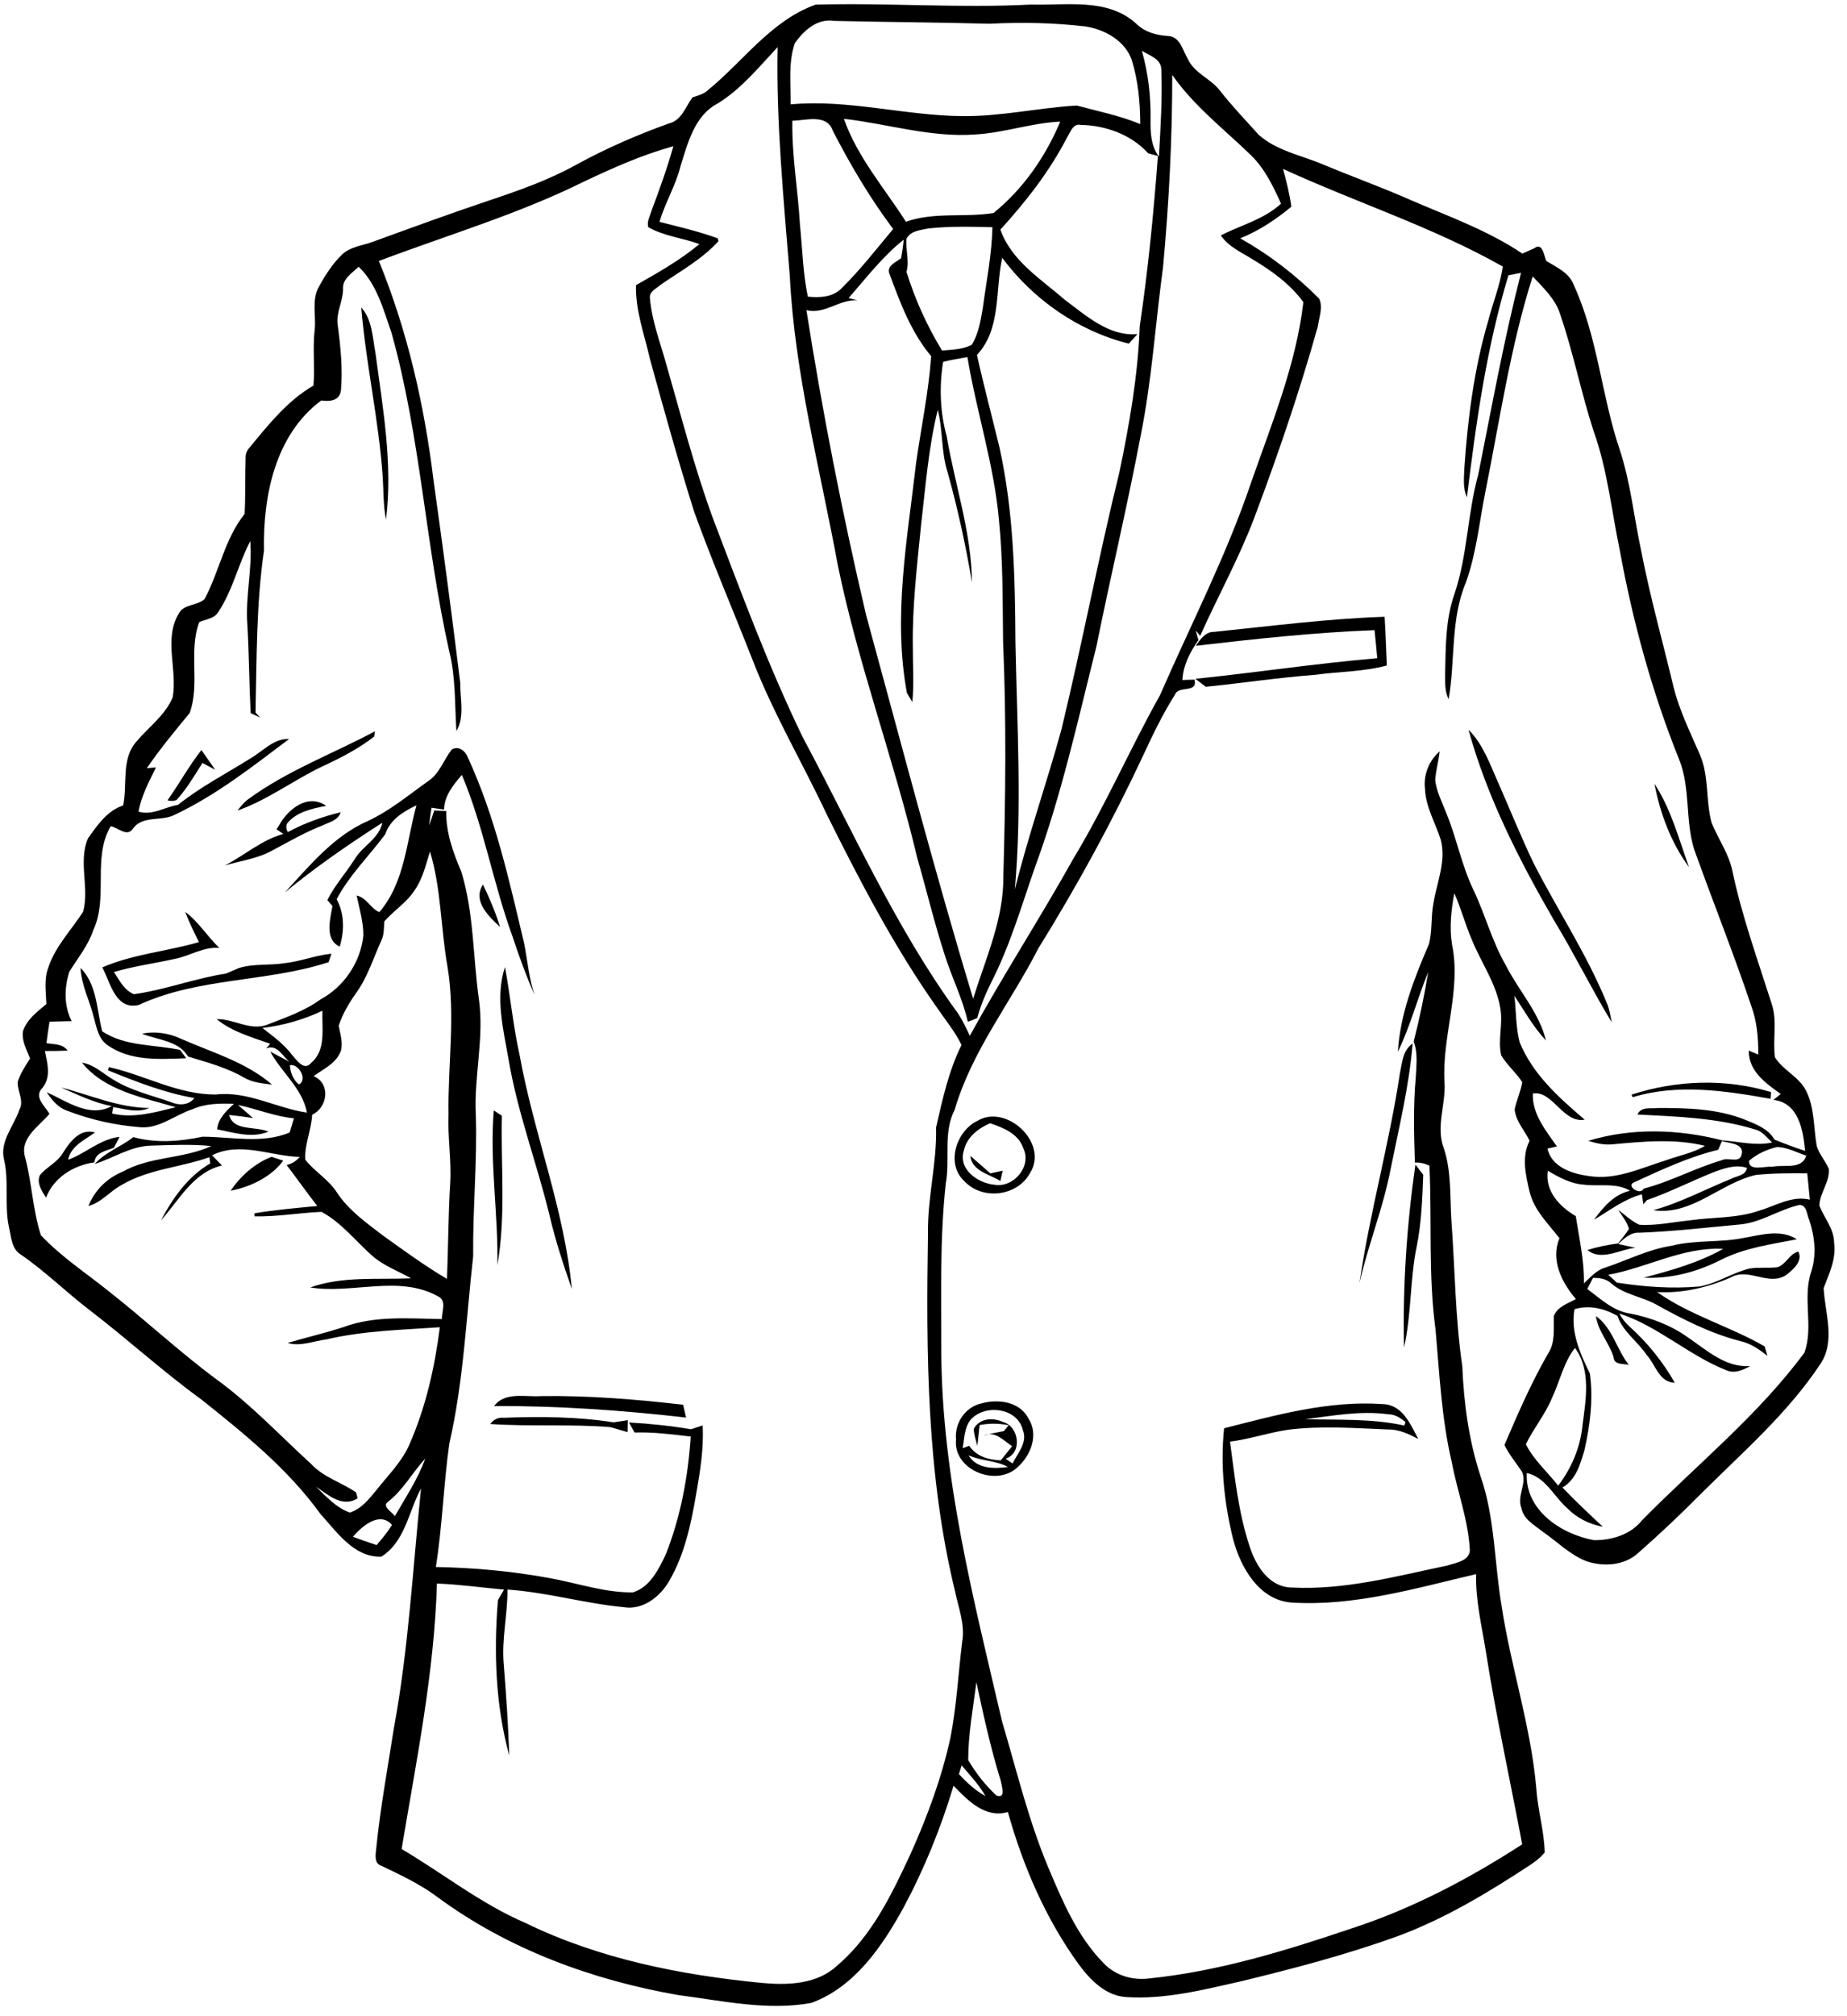 <svg width="99" height="108" viewBox="0 0 99 108" fill="none" xmlns="http://www.w3.org/2000/svg">
<path d="M37.954 4.821C39.851 3.271 41.335 1.103 43.715 0.249C47.561 0.141 51.415 0.445 55.264 0.244C57.153 0.303 59.364 -0.131 60.9 1.266C61.366 1.725 61.981 1.892 62.617 1.928C63.26 1.968 63.387 2.692 63.662 3.144C64.003 3.92 64.891 4.202 65.387 4.853C66.034 5.68 66.763 6.436 67.465 7.219C68.412 8.064 69.709 8.309 70.853 8.783C72.44 9.449 74.059 10.028 75.634 10.725C77.658 11.597 79.76 12.346 81.6 13.585C81.809 13.49 82.02 13.394 82.231 13.303C82.699 12.952 82.753 13.718 82.886 13.981C83.438 14.322 84.112 14.607 84.353 15.265C85.643 18.059 85.835 21.189 86.816 24.084C87.4 25.844 87.579 27.7 87.969 29.507C88.445 31.977 89.129 34.398 89.713 36.843C90.03 38.09 90.606 39.244 91.114 40.423C91.619 41.579 91.413 42.88 91.745 44.078C92.1 44.955 92.677 45.741 92.863 46.684C93.374 49.099 94.217 51.424 94.963 53.772C95.277 54.702 95.005 55.689 95.14 56.639C95.564 57.319 96.391 57.658 96.779 58.377C97.272 59.303 97.201 60.381 97.377 61.385C97.512 61.832 97.841 62.185 98.027 62.61C98.089 63.317 97.534 63.894 97.519 64.582C97.777 65.247 98.309 65.821 98.309 66.575C98.43 67.432 98.044 68.22 97.748 68.996C97.816 70.351 98.408 71.846 97.556 73.089C95.819 75.701 93.43 77.771 91.222 79.966C90.12 81.08 88.98 82.158 87.802 83.192C87.064 83.867 85.94 83.936 85.027 83.626C84.142 83.278 83.462 82.578 82.689 82.045C82.245 81.689 81.652 81.385 81.546 80.771C81.291 80.128 81.865 79.457 81.578 78.831C81.257 78.357 80.889 77.915 80.639 77.402C81.357 75.728 82.081 74.056 82.994 72.477C83.379 71.873 83.263 71.161 83.29 70.486C83.479 69.988 84.046 69.826 84.468 69.585C83.71 68.699 83.102 67.496 83.587 66.325C82.986 65.546 82.228 64.832 81.988 63.843C81.777 62.949 81.544 61.964 81.988 61.105C81.716 60.55 81.245 60.059 81.186 59.426C81.289 58.932 81.507 58.468 81.595 57.97C81.264 57.454 80.778 57.056 80.464 56.529C80.278 55.714 80.56 54.871 80.425 54.049C80.214 52.684 79.375 51.55 78.872 50.292C78.529 49.492 78.31 48.643 77.95 47.85C77.785 48.746 77.68 49.671 77.827 50.58C78.34 53.052 77.28 55.493 77.427 57.97C77.506 59.156 76.944 60.356 77.39 61.513C77.8 62.745 77.712 64.059 77.793 65.338C77.989 67.95 77.996 70.579 78.379 73.177C78.463 75.18 78.732 77.186 79.365 79.096C80.133 81.318 80.094 83.695 80.481 85.99C80.977 89.28 82.056 92.462 82.346 95.787C82.42 96.943 82.77 98.07 82.797 99.229C82.601 99.472 82.358 99.666 82.103 99.843C79.826 101.343 77.471 102.769 74.903 103.719C72.165 104.706 69.349 105.445 66.522 106.13C64.508 106.584 62.465 107.107 60.382 106.977C59.276 106.916 58.439 106.066 57.823 105.224C56.047 102.781 54.835 99.96 54.023 97.063C52.789 97.407 51.884 96.452 51.111 95.656C50.429 97.915 49.543 100.11 48.427 102.187C47.286 104.262 45.805 106.439 43.491 107.287C41.131 107.724 38.724 107.171 36.377 106.872C31.762 106.071 27.224 104.409 23.436 101.61C22.518 100.923 21.473 100.437 20.445 99.943C20.016 99.816 20.146 99.29 20.171 98.966C20.389 96.825 20.779 94.709 21.11 92.583C21.898 88.338 22.126 84.019 22.567 79.735C21.893 80.96 21.728 82.57 20.443 83.383C18.976 83.437 18.061 82.065 17.175 81.097C15.436 78.686 13.103 76.806 10.796 74.967C8.721 73.462 6.83 71.728 4.796 70.172C3.547 69.217 2.426 68.102 1.128 67.211C0.606 66.899 0.606 66.244 0.476 65.718C0.228 64.528 0.495 63.297 0.216 62.114C-0.027 61.137 0.743 60.322 1.037 59.445C1.307 58.969 0.925 58.456 0.947 57.958C1.089 57.498 1.361 57.101 1.611 56.698C1.432 56.234 1.155 55.76 1.229 55.245C1.435 54.604 1.994 54.199 2.485 53.784C2.465 53.138 2.35 52.465 2.585 51.842C2.953 50.705 3.815 49.831 4.452 48.844C4.808 47.57 4.18 46.158 4.715 44.908C5.215 44.209 5.74 43.423 6.601 43.146C6.842 42.002 6.474 40.644 7.33 39.703C7.983 38.93 8.858 38.314 9.256 37.351C9.521 35.876 8.765 34.248 9.572 32.883C9.84 32.336 10.583 32.463 10.968 32.085C11.758 30.605 12.045 28.861 13.112 27.528C13.162 26.539 13.134 25.549 13.164 24.56C13.152 24.332 13.225 24.135 13.382 23.968C14.396 22.738 15.406 21.464 16.802 20.654C16.886 19.665 16.751 18.668 16.866 17.678C16.954 16.905 16.687 16.055 17.101 15.346C17.435 14.735 17.82 14.135 18.323 13.644C18.779 13.205 19.444 13.158 20.013 12.942C22.099 12.184 24.184 11.418 26.289 10.715C27.871 10.185 29.451 9.625 30.913 8.81C32.496 7.944 34.152 7.224 35.849 6.615C36.534 6.456 36.742 5.724 37.115 5.218C37.407 5.118 37.726 5.046 37.954 4.821ZM42.601 2.319C42.242 3.365 42.392 4.506 42.38 5.591C45.466 5.307 48.498 6.193 51.575 6.22C53.64 6.245 55.664 5.773 57.718 5.653C58.858 5.962 60.021 6.193 61.118 6.645C61.111 5.488 61.008 4.32 60.662 3.21C60.294 2.171 59.212 1.575 58.172 1.415C56.469 1.219 54.752 1.182 53.042 1.273C50.262 1.194 47.48 1.187 44.698 1.118C43.808 0.976 43.072 1.639 42.601 2.319ZM38.465 5.545C37.226 6.193 36.872 7.651 36.482 8.879C36.227 9.927 35.651 10.853 35.349 11.884C36.394 12.154 37.454 12.392 38.472 12.768C38.482 12.805 38.499 12.881 38.509 12.92C37.628 13.89 36.468 14.523 35.403 15.258C35.189 15.459 34.807 15.601 34.834 15.95C34.929 17.131 35.354 18.248 35.675 19.38C36.487 22.188 37.208 25.026 38.217 27.774C39.721 31.727 41.188 35.702 43.037 39.51C45.706 44.491 48.01 49.708 51.356 54.294C51.602 54.67 51.795 55.078 51.982 55.485C53.751 52.264 55.755 49.18 57.546 45.971C59.256 43.146 60.568 40.108 62.18 37.231C63.831 33.445 65.737 29.762 67.062 25.842C68.164 22.682 69.471 19.532 69.861 16.186C69.157 15.216 68.171 14.511 67.155 13.9C66.549 13.519 65.85 13.222 65.436 12.608C66.52 12.056 67.751 11.754 68.664 10.909C68.25 9.989 67.801 9.053 67.072 8.334C65.627 6.93 63.993 5.682 62.833 4.013C62.835 7.453 62.656 10.885 62.34 14.305C61.93 17.32 61.741 20.367 61.138 23.352C60.421 27.131 59.526 30.872 58.765 34.641C57.769 38.601 56.893 42.605 55.478 46.445C54.754 48.515 54.143 50.639 53.142 52.6C52.833 53.219 52.563 53.86 52.382 54.53C52.218 54.609 52.048 54.677 51.874 54.729C51.594 53.472 50.996 52.323 50.62 51.098C50.071 49.406 49.661 47.673 49.168 45.967C47.914 40.683 45.993 35.579 44.902 30.253C43.957 25.113 42.593 20.018 42.333 14.774C42.007 10.696 41.6 6.618 41.681 2.523C40.675 3.595 39.735 4.764 38.465 5.545ZM61.204 2.724C61.55 3.922 61.687 5.169 61.67 6.414C61.66 7.097 61.687 7.821 62.119 8.388C62.207 6.831 62.308 5.265 62.246 3.706C62.229 3.149 61.604 2.967 61.204 2.724ZM42.471 6.466C42.436 8.331 42.772 10.18 42.878 12.041C43.01 13.325 43.035 14.624 43.3 15.891C43.93 15.95 44.647 15.928 45.113 15.437C46.114 14.452 46.975 13.34 47.873 12.267C46.634 10.615 45.584 8.837 44.639 7.006C44.323 6.075 43.202 6.458 42.471 6.466ZM45.233 6.365C45.954 8.412 47.404 10.075 48.56 11.879C50.071 11.339 51.715 11.663 53.253 11.41C54.847 10.119 56.035 8.4 56.83 6.515C55.291 6.581 53.824 7.116 52.289 7.202C49.899 7.381 47.586 6.632 45.233 6.365ZM57.2 7.354C56.263 9.171 54.995 10.796 53.621 12.299C54.212 13.978 55.802 14.948 57.08 16.065C58.223 16.907 59.445 18.034 60.968 17.897C60.853 18.024 60.62 18.28 60.505 18.407C57.794 17.732 55.38 16.046 53.719 13.811C53.336 15.542 53.672 17.629 52.365 19.011C52.733 20.674 53.174 22.321 53.574 23.976C54.332 27.391 54.408 30.909 54.428 34.393C54.511 38.81 54.786 43.241 54.396 47.648C55.112 44.751 56.111 41.935 56.898 39.058C58.002 34.489 58.876 29.866 59.999 25.299C60.539 22.719 60.995 20.106 61.091 17.467C61.542 14.442 61.834 11.4 62.065 8.354C61.935 8.319 61.675 8.248 61.545 8.214C60.637 7.209 59.268 6.718 57.938 6.691C57.502 6.598 57.382 7.077 57.2 7.354ZM31.308 9.724C27.778 11.476 23.983 12.589 20.308 13.981C21.849 17.749 22.756 21.746 23.244 25.783C23.75 29.38 24.226 32.981 24.67 36.585C24.653 37.43 24.92 38.395 24.464 39.158C24.37 37.727 24.432 36.276 24.076 34.872C22.81 29.23 22.548 23.399 20.983 17.821C20.546 16.586 20.207 15.221 19.221 14.288C18.878 14.631 18.34 14.928 18.389 15.493C18.382 16.151 17.999 16.755 18.102 17.416C18.257 18.577 18.375 19.755 18.274 20.924C18.186 21.484 17.675 21.511 17.217 21.452C14.746 23.291 14.091 26.578 14.15 29.488C13.733 32.365 13.762 35.272 13.696 38.171C13.76 38.24 13.89 38.375 13.954 38.441C13.78 38.361 13.608 38.279 13.434 38.198C13.355 36.603 13.35 35.007 13.255 33.413C13.149 31.93 13.532 30.465 13.414 28.982C12.769 30.222 12.475 31.628 11.692 32.795C11.479 33.148 11.022 33.168 10.679 33.325C10.095 34.896 10.733 36.632 10.166 38.194C9.374 39.156 8.576 40.116 7.872 41.147L8.36 41.108C7.99 41.869 7.573 42.63 7.426 43.477C8.172 43.696 8.827 43.229 9.54 43.114C10.748 42.146 12.124 41.442 13.429 40.622C14.099 40.239 14.668 39.544 15.499 39.583C13.532 41.066 11.569 42.61 9.325 43.664C8.608 44.007 7.632 43.669 7.119 44.395C6.817 44.859 6.307 44.319 5.932 44.255C4.936 45.971 5.824 48.058 5.002 49.821C4.727 50.646 4.17 51.321 3.716 52.05C3.444 52.907 3.42 53.882 3.842 54.697C3.444 54.709 3.049 54.719 2.654 54.727C2.593 55.109 2.539 55.493 2.49 55.878C2.887 55.947 3.356 55.9 3.626 56.278C3.218 56.293 2.814 56.3 2.406 56.298C2.541 56.963 2.75 57.685 2.276 58.274C1.788 58.758 2.406 59.237 2.652 59.664C2.083 60.344 1.028 60.97 1.351 62.011C1.712 63.381 1.756 64.825 2.193 66.17C3.265 67.304 4.585 68.173 5.802 69.146C7.767 70.685 9.594 72.399 11.604 73.887C13.444 75.22 14.999 76.889 16.674 78.416C17.332 79.133 18.303 79.401 19.086 79.943C19.106 80.025 19.145 80.182 19.167 80.26C18.348 80.778 17.582 80.071 16.932 79.632C17.474 80.157 18.029 80.771 18.75 81.021C19.368 80.832 19.78 80.297 20.175 79.818C20.796 79.03 21.535 78.313 21.942 77.38C22.82 75.389 23.303 73.246 23.576 71.095C21.544 71.237 19.491 71.279 17.499 71.746C16.812 71.829 16.105 72.146 15.416 71.935C16.417 71.64 17.433 71.407 18.424 71.083C20.102 70.462 21.932 70.631 23.686 70.658C23.671 70.248 23.963 69.674 23.477 69.438C21.365 68.272 18.89 69.33 16.63 68.964C18.36 68.348 20.237 68.552 22.037 68.475C21.338 68.083 20.565 67.805 19.955 67.27C19.057 66.477 18.301 65.485 17.231 64.915C16.034 64.965 14.849 65.183 13.647 65.154C13.645 65.112 13.64 65.031 13.637 64.992C14.754 64.805 15.88 64.709 17.006 64.601C16.446 63.879 15.916 63.133 15.364 62.406C15.649 62.335 15.885 62.19 16.069 61.972C14.501 61.932 12.877 61.132 11.366 61.886C11.542 62.065 11.721 62.247 11.898 62.431C10.345 62.801 9.612 64.28 8.63 65.367C9.261 64.169 10.078 63.015 11.268 62.32C11.258 62.237 11.238 62.07 11.228 61.986C9.678 62.536 7.968 62.62 6.528 63.469C5.9 63.798 5.444 64.415 4.739 64.599C5.078 63.757 5.738 63.101 6.579 62.762C8.046 61.93 9.813 62.087 11.329 61.39C10.271 61.282 9.204 61.336 8.145 61.365C7.036 61.373 6.101 62.028 5.076 62.35C5.635 61.721 6.486 61.432 7.146 60.911C8.365 61.245 9.634 61.149 10.855 60.889C12.401 60.891 14.037 61.284 15.524 60.666C15.58 60.477 15.698 60.096 15.755 59.904C14.724 59.804 13.762 59.399 12.757 59.188C12.958 59.362 13.36 59.713 13.561 59.89C13.137 59.821 12.71 59.767 12.281 59.725C12.516 60.617 13.696 60.307 14.386 60.619C13.485 60.987 12.541 60.67 11.64 60.494C11.69 59.902 12.139 59.509 12.536 59.126C11.788 59.104 11.02 59.102 10.323 59.416C9.349 59.728 8.488 60.521 7.404 60.371C6.103 60.261 4.813 59.966 3.599 59.497C3.106 59.33 2.779 58.92 2.502 58.505C3.572 58.986 4.803 59.902 5.991 59.249C5.029 59.072 4.153 58.635 3.265 58.25C4.84 58.652 6.346 59.342 8.005 59.35C7.382 59.632 6.704 59.406 6.069 59.303C6.054 59.389 6.025 59.561 6.01 59.647C7.146 59.922 8.316 59.58 9.42 59.31C7.661 58.787 5.605 58.429 4.394 56.922C5.053 57.029 5.534 57.518 6.089 57.842C7.033 58.426 8.13 58.672 9.165 59.038C9.577 59.219 10.122 59.215 10.416 58.819C8.807 58.535 7.291 57.943 5.785 57.331L5.836 57.16C7.767 57.589 9.553 58.645 11.577 58.628C13.274 58.434 14.805 59.357 16.451 59.598C16.211 58.301 15.087 57.449 14.486 56.33C14.746 56.467 15.264 56.742 15.524 56.88C15.149 56.602 14.857 55.895 14.263 56.165L14.481 55.91C13.51 55.559 12.43 55.272 11.616 54.592C12.516 54.569 13.358 55.203 14.258 54.913C15.264 54.523 16.309 54.172 17.19 53.528C18.441 52.858 19.334 51.528 19.476 50.113C19.479 49.384 19.268 48.679 19.116 47.972C19.655 48.08 19.869 48.672 20.332 48.859C21.701 47.273 21.787 45.073 22.322 43.136C21.615 43.475 20.909 43.902 20.649 44.69C19.785 45.851 18.73 46.873 18.044 48.166C18.47 48.962 18.463 49.855 18.21 50.705C17.384 50.337 17.698 49.234 17.82 48.535C17.752 48.454 17.614 48.292 17.546 48.213C17.938 47.425 18.541 46.767 19.01 46.023C19.434 45.311 20.313 44.931 20.492 44.071C18.691 45.223 16.92 46.445 15.266 47.806C16.599 46.369 17.879 44.783 19.717 43.978C20.906 43.425 21.912 42.578 22.974 41.825C23.568 41.42 23.782 40.698 24.211 40.155C24.567 39.917 24.949 40.229 25.072 40.565C26.539 43.737 27.295 47.172 28.099 50.555C28.276 51.468 28.352 52.406 28.651 53.293C28.2 52.264 27.815 51.206 27.462 50.138C26.429 47.305 25.933 44.292 24.756 41.508C24.299 42.041 23.816 42.625 23.801 43.367C23.632 43.342 23.296 43.293 23.129 43.268C23.08 43.583 23.038 43.897 23.004 44.214C23.1 43.948 23.19 43.681 23.274 43.413C23.487 43.423 23.703 43.433 23.919 43.445C23.897 44.584 24.282 45.657 24.724 46.686C25.406 48.905 25.347 51.26 25.671 53.541C25.96 55.598 25.401 57.646 25.504 59.706C25.587 62.234 25.335 64.758 25.362 67.287C24.986 70.646 24.839 74.041 24.081 77.346C23.774 79.536 23.71 81.75 23.362 83.938C25.423 83.975 27.484 84.166 29.512 84.542C30.977 84.81 32.415 85.315 33.916 85.298C34.824 85.033 35.297 84.078 35.678 83.282C36.48 81.269 36.88 79.106 37.024 76.951C36.026 76.833 35.023 76.703 34.014 76.735C33.941 76.6 33.788 76.332 33.712 76.197C34.829 76.258 35.938 76.376 37.039 76.56C37.194 76.509 37.508 76.408 37.662 76.356C37.728 77.601 37.525 78.834 37.311 80.056C37.034 81.652 36.693 83.278 35.866 84.692C35.378 85.534 34.456 86.261 33.43 86.091C31.338 85.89 29.304 85.291 27.201 85.146C27.211 86.481 26.88 87.802 27 89.138C27.13 90.771 27.241 92.403 27.297 94.041C26.556 91.338 26.463 88.492 26.689 85.713C26.77 85.573 26.934 85.291 27.017 85.148C25.818 85.04 24.623 84.871 23.419 84.824C23.279 89.614 22.312 94.331 21.527 99.045C23.745 100.351 25.779 101.983 28.158 103.002C32.098 104.925 36.463 105.789 40.797 106.214C42.201 106.346 43.783 106.309 44.875 105.288C46.72 103.722 47.799 101.475 48.8 99.32C49.7 97.319 50.468 95.251 50.939 93.106C51.275 91.402 51.361 89.659 51.575 87.935C51.734 87.012 51.371 86.118 51.187 85.227C49.664 78.961 49.637 72.47 49.74 66.059C49.708 64.154 50.223 62.296 50.174 60.393C50.517 58.895 50.849 57.358 51.538 55.976C51.18 55.237 50.647 54.604 50.191 53.929C47.912 50.695 46.084 47.177 44.323 43.644C43.018 40.87 41.45 38.218 40.339 35.353C39.299 32.694 38.168 30.074 37.199 27.388C36.35 24.685 35.587 21.958 34.836 19.225C34.542 17.919 34.053 16.632 34.09 15.275C35.263 14.609 36.45 13.941 37.488 13.075C36.588 12.743 35.587 12.652 34.75 12.169C34.657 11.874 34.841 11.58 34.917 11.3C35.346 10.158 35.763 9.009 36.092 7.833C34.439 8.287 32.856 8.992 31.308 9.724ZM68.77 9.046C68.954 9.714 69.123 10.386 69.216 11.074C68.385 11.759 67.482 12.365 66.476 12.765C68.026 13.639 69.452 14.732 70.705 15.996C70.928 16.463 70.698 17.01 70.634 17.494C69.665 20.953 68.5 24.356 67.236 27.72C66.412 29.898 65.281 31.938 64.329 34.059L64.089 33.772C64.126 33.902 64.199 34.162 64.236 34.29C63.787 34.918 63.419 35.643 63.377 36.426L64.023 36.404C64.221 37.162 63.159 36.691 62.973 37.221C62.33 38.233 61.81 39.313 61.307 40.398C59.634 43.98 57.735 47.452 55.65 50.811C54.175 53.698 52.092 56.293 51.172 59.443C50.537 60.678 50.934 62.08 50.694 63.393C50.365 66.396 50.459 69.423 50.454 72.438C50.488 79.16 52.193 85.703 53.709 92.204C54.484 94.814 55.12 97.476 56.172 99.995C56.943 101.821 57.735 103.714 59.145 105.151C59.778 105.828 60.728 106.101 61.636 105.973C65.335 105.59 68.912 104.493 72.42 103.307C75.673 102.253 78.73 100.645 81.59 98.794C80.94 95.335 80.18 91.895 79.635 88.416C79.417 87.058 79.083 85.703 79.122 84.319C75.877 85.077 72.592 86.054 69.224 85.843C67.492 85.711 66.513 83.987 66.103 82.48C65.62 80.54 65.404 78.497 65.612 76.506C68.387 75.804 71.221 75.009 74.11 75.212C75.178 75.239 75.592 76.283 76.019 77.076C75.511 76.818 74.986 76.558 74.402 76.573C72.609 76.501 70.803 76.359 69.015 76.59C67.975 76.747 66.974 77.091 65.929 77.223C66.184 79.104 66.375 81.011 66.976 82.821C67.308 83.862 68.019 85.028 69.251 85.038C72.077 85.183 74.839 84.431 77.579 83.859C78.016 83.712 78.735 83.631 78.784 83.061C78.713 81.446 78.117 79.919 77.82 78.343C77.268 76.008 77.157 73.604 76.946 71.223C76.549 68.313 76.757 65.367 76.618 62.441C76.375 62.323 76.107 62.259 75.838 62.276C75.791 60.761 75.749 59.239 75.884 57.727C75.918 57.081 76.007 56.411 75.774 55.792C76.09 54.562 76.345 53.315 76.556 52.063C75.972 53.472 75.597 54.97 74.927 56.337C75.048 54.326 75.796 52.416 76.586 50.587C76.784 49.875 76.689 49.117 76.831 48.395C77.013 47.268 77.53 46.133 77.224 44.98C76.939 44.076 76.421 43.234 76.38 42.264C76.287 41.51 76.596 40.737 77.17 40.246C77.108 40.757 76.969 41.253 76.927 41.763C76.986 42.392 77.295 42.956 77.516 43.538C78.08 44.904 78.347 46.377 78.995 47.707C79.613 49.011 79.976 50.428 80.7 51.685C81.389 53.055 82.493 54.216 82.864 55.736C82.192 55.019 81.711 54.154 81.171 53.339C81.272 54.167 81.242 55.016 81.453 55.827C82.15 57.545 83.563 58.8 84.939 59.976C83.784 60.192 83.21 58.385 82.162 58.576C82.111 59.661 82.861 60.567 83.452 61.41C83.325 61.439 83.07 61.495 82.945 61.525C83.16 62.519 84.272 62.878 85.16 62.995C86.617 63.231 87.969 62.561 89.321 62.144C90.01 61.891 90.753 61.763 91.386 61.378C89.75 60.977 88.057 61.149 86.404 61.299C85.969 61.338 85.543 61.24 85.13 61.11C87.461 60.4 89.983 60.481 92.328 61.088C93.212 61.147 94.102 61.39 94.985 61.201C94.718 60.955 94.492 60.626 94.132 60.518C92.073 59.875 89.902 59.809 87.765 59.701C87.971 59.251 88.494 59.404 88.877 59.352C90.434 59.35 92.044 59.386 93.513 59.971C94.109 60.214 94.774 60.452 95.113 61.044C95.653 61.265 96.2 61.466 96.754 61.65C96.651 60.555 96.415 59.067 95.054 58.917C95.186 58.812 95.316 58.706 95.449 58.601C94.644 58.024 93.727 57.388 93.732 56.276C93.862 56.33 94.119 56.438 94.249 56.492C94.247 55.613 94.178 54.724 93.871 53.892C92.92 51.061 91.806 48.289 90.8 45.475C90.322 43.919 90.616 42.225 90.008 40.695C88.55 37.079 87.517 33.295 86.818 29.46C86.374 27.334 86.158 25.147 85.418 23.094C84.748 21.034 84.333 18.901 83.632 16.853C83.381 16.019 82.726 15.422 82.152 14.808C80.962 18.547 80.398 22.446 79.628 26.286C79.294 27.926 79.142 29.618 78.573 31.199C77.739 33.178 78.009 35.375 77.648 37.45C77.43 37.035 77.464 36.551 77.459 36.099C77.491 34.658 77.476 33.185 77.962 31.808C78.664 29.738 78.651 27.521 79.235 25.422C79.957 21.81 80.612 18.184 81.529 14.614C81.36 14.649 81.021 14.715 80.852 14.749C79.679 18.614 79.118 22.635 78.629 26.632C78.394 26.136 78.475 25.576 78.492 25.049C78.674 22.397 79.017 19.741 79.768 17.185C80.02 16.215 80.403 15.277 80.553 14.28C76.804 12.157 72.673 10.843 68.77 9.046ZM49.752 12.24C49.332 12.329 48.81 12.358 48.587 12.788C48.53 13.382 48.756 13.973 48.589 14.563C49.043 16.041 49.691 17.457 50.493 18.778C51.03 18.727 51.602 18.729 52.09 18.466C52.453 17.872 52.563 17.17 52.679 16.495C52.873 15.056 53.164 13.625 53.194 12.171C52.048 12.144 50.895 12.112 49.752 12.24ZM45.486 15.962C45.603 15.994 45.841 16.06 45.959 16.095C45.005 16.006 44.217 16.861 43.224 16.613C44.085 22.095 45.157 27.548 46.425 32.952C48.302 39.809 50.098 46.693 52.161 53.496C52.831 51.338 53.815 49.207 53.78 46.9C53.898 42.733 53.947 38.562 53.766 34.395C53.739 32.232 53.763 30.067 53.55 27.914C53.294 24.931 52.343 22.073 51.854 19.129C51.42 19.213 50.979 19.267 50.552 19.385C50.338 20.708 50.385 22.07 50.743 23.367C51.185 25.979 52.075 28.532 52.097 31.201C51.766 29.21 51.334 27.241 50.792 25.297C50.439 24.209 50.547 23.05 50.265 21.953C49.754 24.022 49.602 26.156 49.355 28.265C49.148 30.386 48.893 32.51 48.928 34.646C48.923 35.633 48.999 36.622 48.901 37.607C48.83 37.484 48.682 37.241 48.611 37.118C47.853 33.03 48.633 28.901 49.099 24.83C49.369 22.913 49.774 21.015 49.911 19.08C48.852 17.821 48.263 16.257 47.701 14.732C47.463 14.251 48 14.067 48.3 13.829C48.361 13.5 48.407 13.168 48.442 12.837C47.311 13.728 46.435 14.889 45.486 15.962ZM22.226 47.683C21.802 48.346 21.113 48.768 20.6 49.357C20.568 49.698 20.6 50.062 20.44 50.379C20.006 51.334 19.699 52.36 19.071 53.217C18.694 53.749 18.36 54.321 18.154 54.947C18.237 55.375 18.38 55.817 18.281 56.259C18.058 56.944 17.352 57.248 16.812 57.643C17.734 58.046 17.57 59.318 16.731 59.713C16.694 60.528 16.309 61.316 16.365 62.124C16.866 62.755 17.592 63.167 18.039 63.847C18.667 64.822 19.636 65.497 20.538 66.192C21.66 66.99 22.768 67.808 23.958 68.505C24.029 66.791 24.024 65.075 24.133 63.361C24.201 62.136 23.99 60.916 24.042 59.691C23.997 57.064 24.422 54.42 23.99 51.805C23.62 49.748 23.657 47.626 23.048 45.611C22.825 46.318 22.66 47.066 22.226 47.683ZM14.064 55.065C14.636 55.507 15.23 55.937 15.666 56.521C15.909 56.794 16.309 57.395 16.682 56.929C17.499 56.241 17.241 55.078 17.283 54.14C16.27 54.626 15.181 54.928 14.064 55.065ZM15.541 57.056C15.546 57.413 15.728 57.886 16.034 58.09C16.498 57.81 16 56.966 15.541 57.056ZM92.299 61.122C92.25 61.238 92.149 61.473 92.098 61.589C90.513 61.974 89.029 62.671 87.552 63.349C87.174 63.545 87.93 64.054 88.099 63.671C89.539 63.295 90.866 62.566 92.296 62.146C92.613 61.981 93.209 62.313 93.339 61.888C93.543 61.245 92.709 61.252 92.299 61.122ZM93.751 62.178C93.71 62.772 94.625 62.45 94.99 62.5C95.591 62.362 96.592 62.679 96.813 61.903C96.298 61.731 95.797 61.454 95.248 61.441C94.706 61.572 94.173 61.81 93.751 62.178ZM82.962 62.711C82.81 63.82 83.587 64.623 84.463 65.144C84.645 66.342 84.922 67.525 84.897 68.748C85.248 68.419 85.577 68.024 86.063 67.894C87.24 67.496 88.361 66.921 89.6 66.73C90.891 66.403 92.233 66.575 93.528 66.298C94.448 66.138 95.456 65.834 96.312 66.384C94.934 66.654 93.516 66.84 92.243 67.484C90.964 68.137 89.539 68.512 88.099 68.439C89.559 68.058 91.035 67.643 92.363 66.899C90.199 66.781 88.283 67.913 86.203 68.284C86.357 68.421 86.512 68.561 86.664 68.704C88.126 68.932 89.61 69.043 91.09 68.912C92.044 68.748 92.858 68.164 93.8 67.945C94.276 67.876 94.764 67.933 95.245 67.886C95.731 67.758 95.903 67.157 96.393 67.042C96.651 67.552 96.099 68.021 95.736 68.301C94.796 68.915 93.719 67.876 92.77 68.429C91.524 68.971 90.189 69.283 88.823 69.212C90.596 70.464 92.723 71.046 94.588 72.124C94.625 72.249 94.698 72.504 94.735 72.629C94.303 72.286 93.842 71.964 93.295 71.841C91.686 71.431 90.199 70.668 88.754 69.868C87.979 69.443 87.044 69.344 86.365 68.748C86.104 68.498 85.729 68.448 85.386 68.451C85.285 68.65 85.184 68.849 85.079 69.045C85.793 69.575 86.482 70.241 87.402 70.368C88.482 70.579 89.534 70.977 90.439 71.616C91.472 72.31 92.478 73.273 93.82 73.175C93.427 73.381 92.978 73.599 92.537 73.4C90.515 72.605 88.874 71.034 86.799 70.361C86.939 70.621 87.115 70.852 87.336 71.053C88.303 71.918 89.129 72.941 89.77 74.071C88.913 74.041 88.742 73.091 88.251 72.566C87.768 71.844 86.983 71.331 86.696 70.486C85.992 70.093 85.184 69.887 84.392 70.13C84.174 71.358 84.699 72.504 85.219 73.577C85.405 74.947 85.231 76.352 84.924 77.692C84.704 78.429 84.468 79.276 83.747 79.678C84.441 80.407 85.177 81.095 85.913 81.782C85.177 81.647 84.495 81.301 83.975 80.761C83.271 80.13 82.834 79.126 81.836 78.903C81.73 80.898 83.693 82.19 85.447 82.502C86.411 82.502 87.395 82.21 88.018 81.431C90.94 78.463 94.23 75.821 96.717 72.458C97.218 71.08 96.612 69.561 97.068 68.166C97.382 67.238 97.277 66.251 96.972 65.338C96.835 65.058 96.867 64.586 96.472 64.54C95.38 64.78 94.428 65.47 93.302 65.586C91.494 65.753 89.694 65.964 87.878 66.032C87.402 65.998 87.056 66.342 86.737 66.639C86.968 66.688 87.432 66.789 87.662 66.838C86.833 66.921 85.832 67.572 85.089 66.958C85.624 66.791 86.173 66.678 86.73 66.607C86.931 66.352 87.14 66.104 87.314 65.829C87.208 65.443 86.944 65.136 86.735 64.805C87.105 65.08 87.442 65.414 87.868 65.605C88.771 65.667 89.662 65.46 90.557 65.372C91.796 65.19 93.082 65.271 94.284 64.854C95.174 64.594 96.043 64.029 97.009 64.262C96.963 63.791 96.916 63.32 96.869 62.851C95.954 62.843 95.039 62.843 94.129 62.934C92.228 63.356 90.675 65.139 88.619 64.825C90.064 64.427 91.389 63.712 92.772 63.153C93.067 62.988 93.579 62.976 93.638 62.559C93.015 62.35 92.368 62.598 91.786 62.816C90.611 63.29 89.478 63.867 88.281 64.284C88.231 64.338 88.131 64.449 88.082 64.503C88.065 64.37 88.028 64.108 88.008 63.975C87.054 64.223 86.276 64.847 85.44 65.335C85.935 64.66 86.509 63.98 87.37 63.784C86.624 63.337 85.734 63.563 84.919 63.459C84.203 63.418 83.563 63.069 82.962 62.711ZM83.183 74.893C82.822 75.772 82.199 76.511 81.787 77.363C82.204 78.205 82.945 78.844 83.519 79.582C84.237 78.642 84.709 77.523 84.824 76.339C85.001 74.974 85.29 73.395 84.419 72.202C83.801 72.993 83.607 74.002 83.183 74.893ZM69.969 76.02C71.738 76.072 73.531 75.976 75.271 76.361C75.288 76.315 75.32 76.224 75.337 76.177C75.067 75.951 74.765 75.757 74.402 75.757C72.921 75.554 71.436 75.838 69.969 76.02ZM20.813 80.432C20.426 80.685 21.032 80.999 21.166 81.215C21.741 80.204 22.398 79.229 22.795 78.129C22.106 78.876 21.623 79.796 20.813 80.432ZM18.914 82.318C19.334 82.472 19.758 82.622 20.185 82.764C20.48 82.421 20.774 82.072 21.012 81.684C20.347 80.925 19.403 81.758 18.914 82.318ZM51.896 94.279C52.301 94.976 52.814 95.62 53.402 96.174C53.937 96.378 53.689 95.683 53.643 95.399C53.105 93.66 52.715 91.885 52.335 90.11C52.159 91.493 51.898 92.882 51.896 94.279ZM51.401 95.03C51.818 95.487 52.274 95.909 52.821 96.209C52.477 95.6 51.992 95.094 51.543 94.566C51.506 94.684 51.437 94.915 51.401 95.03Z" fill="black"/>
<path d="M19.363 16.471C19.962 17.133 19.964 18.076 20.124 18.906C20.516 21.855 21.064 24.852 20.691 27.828C20.538 27.079 20.563 26.313 20.514 25.555C20.308 22.508 19.614 19.508 19.363 16.471Z" fill="black"/>
<path d="M65.075 33.848C68.117 33.536 71.157 33.141 74.216 33.038C74.27 33.907 74.297 34.776 74.334 35.648C73.08 35.986 71.772 35.969 70.494 36.148C68.532 36.293 66.586 36.595 64.629 36.787C64.442 36.644 64.258 36.502 64.074 36.362C67.33 36.028 70.561 35.535 73.821 35.257C73.777 34.756 73.728 34.255 73.676 33.755C70.472 33.877 67.276 34.224 64.091 34.594C64.334 34.26 64.604 33.833 65.075 33.848Z" fill="black"/>
<path d="M20.097 39.173C20.087 39.244 20.065 39.384 20.055 39.456C19.204 40.116 18.242 40.607 17.268 41.059C15.727 41.79 14.349 42.851 12.73 43.418C12.901 43.2 13.073 42.976 13.301 42.814C15.384 41.282 17.83 40.384 20.097 39.173Z" fill="black"/>
<path d="M78.713 39.09C79.505 39.873 79.866 40.953 80.315 41.948C80.94 43.369 81.519 44.813 82.191 46.215C83.482 48.753 85.076 51.135 86.148 53.782C86.274 54.091 86.325 54.425 86.384 54.754C85.312 52.981 84.399 51.118 83.325 49.35C81.443 46.102 79.714 42.718 78.713 39.09Z" fill="black"/>
<path d="M8.979 42.868C9.607 41.984 10.127 41.029 10.796 40.177C11.039 40.531 11.287 40.882 11.535 41.233C11.307 41.113 11.079 40.992 10.853 40.87C10.416 41.547 10.011 42.257 9.462 42.853C9.305 42.915 9.145 42.92 8.979 42.868Z" fill="black"/>
<path d="M88.68 41.984C89.573 43.342 89.983 44.94 90.533 46.45C89.569 45.149 88.982 43.565 88.68 41.984Z" fill="black"/>
<path d="M14.957 44.211C15.433 43.344 16.5 42.478 17.482 43.165C16.729 43.315 15.887 43.482 15.379 44.123C15.325 44.277 15.34 44.425 15.428 44.572C16.316 44.093 17.278 43.747 18.257 43.509C18.134 43.939 17.673 44.029 17.32 44.201C16.38 44.565 15.504 45.071 14.619 45.544C13.826 45.991 12.911 46.106 12.048 46.359C13.108 45.819 14.023 44.989 15.188 44.67C15.065 44.589 14.943 44.506 14.82 44.422L14.957 44.211Z" fill="black"/>
<path d="M26.806 49.657C26.203 49.092 25.31 48.27 25.887 47.383C26.245 48.12 26.561 48.876 26.806 49.657Z" fill="black"/>
<path d="M9.933 48.851C10.652 49.382 11.113 50.167 11.758 50.776C10.907 50.702 10.191 51.203 9.386 51.36C8.294 51.606 7.18 51.748 6.108 52.068C6.4 52.507 6.655 53.047 7.178 53.256C8.851 53.023 10.441 52.406 12.111 52.151C12.345 52.048 12.58 51.947 12.818 51.849C13.613 51.608 14.457 51.724 15.269 51.591C16.118 51.5 16.915 51.169 17.764 51.088C17.725 51.201 17.651 51.427 17.614 51.54C14.302 52.62 10.635 52.35 7.44 53.83C6.189 54.127 5.919 52.635 5.485 51.819C7.139 51.103 8.949 50.965 10.662 50.464C10.404 49.934 10.134 49.406 9.933 48.851Z" fill="black"/>
<path d="M4.315 51.844C5.21 52.75 5.181 54.096 5.478 55.245C6.702 56.06 8.26 55.944 9.648 56.239C9.732 56.352 9.899 56.575 9.982 56.686C8.547 56.735 6.967 56.858 5.738 55.966C5.282 55.64 5.183 55.06 5.044 54.557C4.83 53.644 4.362 52.794 4.315 51.844Z" fill="black"/>
<path d="M27.255 56.725C26.973 55.112 26.534 53.406 27.067 51.8C27.358 53.366 27.503 54.96 27.852 56.519C28.612 60.732 30.246 64.768 30.651 69.045C30.192 67.739 29.763 66.423 29.449 65.075C28.767 62.279 27.731 59.571 27.255 56.725Z" fill="black"/>
<path d="M7.612 55.375C8.338 55.22 9.079 55.348 9.746 55.662C11.398 56.389 13.193 56.897 14.584 58.1C14.067 58.031 13.524 57.992 13.066 57.714C12.136 57.177 11.093 56.907 10.075 56.592C9.589 55.75 8.444 55.704 7.612 55.375Z" fill="black"/>
<path d="M75.035 57.494C75.156 56.936 75.187 56.246 75.717 55.9C75.531 58.186 74.981 60.418 74.53 62.662C74.132 64.727 73.333 66.681 72.869 68.728C73.416 64.957 74.469 61.267 75.035 57.494Z" fill="black"/>
<path d="M87.451 58.635C89.86 57.852 92.498 57.764 94.929 58.498C94.921 58.589 94.909 58.77 94.902 58.861C92.475 58.424 89.922 58.039 87.51 58.773C87.495 58.738 87.466 58.67 87.451 58.635Z" fill="black"/>
<path d="M26.468 59.48C26.578 59.551 26.794 59.696 26.902 59.767C26.838 62.433 27.125 65.127 26.659 67.771C26.711 65.006 26.237 62.244 26.468 59.48Z" fill="black"/>
<path d="M52.399 60.034C53.95 59.111 56.229 61.235 55.211 62.833C54.529 64.093 52.652 64.309 51.685 63.265C50.679 62.337 51.261 60.575 52.399 60.034ZM51.656 61.657C51.354 62.652 52.441 63.386 53.302 63.462C54.325 63.641 55.318 62.48 54.852 61.512C54.592 60.727 53.783 60.41 53.069 60.167C52.419 60.449 51.805 60.926 51.656 61.657Z" fill="black"/>
<path d="M3.366 61.763C3.753 61.172 4.263 60.43 5.093 60.661C4.541 61.068 3.8 61.373 3.653 62.124C4.604 61.778 5.377 61.009 6.408 60.899C6.332 61.044 6.179 61.336 6.103 61.481C5.716 61.638 5.095 61.731 5.066 62.262C3.954 62.416 2.882 63.067 2.468 64.154C2.249 63.801 1.95 63.386 2.136 62.952C2.5 62.505 3.071 62.271 3.366 61.763Z" fill="black"/>
<path d="M52.014 61.918C52.374 62.225 52.725 62.544 53.084 62.853C53.304 62.804 53.523 62.757 53.743 62.711C53.714 62.848 53.653 63.123 53.621 63.261C53.047 62.902 52.087 62.73 52.014 61.918Z" fill="black"/>
<path d="M12.359 63.783C12.902 62.99 13.652 62.32 14.55 61.967C14.707 62.018 15.024 62.119 15.181 62.17C14.557 63.035 13.407 63.587 12.359 63.783Z" fill="black"/>
<path d="M75.867 62.382C76.007 62.563 76.147 62.748 76.286 62.932C76.235 64.216 76.193 65.505 75.936 66.769C75.568 68.554 75.661 70.403 75.256 72.183C75.18 68.903 75.403 65.625 75.867 62.382Z" fill="black"/>
<path d="M85.543 70.496C86.428 71.129 86.651 72.278 87.304 73.111C86.993 73.032 86.516 73.133 86.487 72.691C86.249 71.92 85.65 71.311 85.543 70.496Z" fill="black"/>
<path d="M26.485 75.316C27.069 74.53 28.171 74.847 29.012 74.783C31.556 74.749 34.09 74.955 36.615 75.247C36.654 75.419 36.735 75.763 36.774 75.934C33.359 75.544 29.922 75.301 26.485 75.316Z" fill="black"/>
<path d="M52.585 75.181C53.481 74.92 54.663 75.07 55.127 75.986C55.686 76.85 55.255 77.962 54.543 78.591C53.424 79.669 51.079 78.753 51.243 77.108C51.16 76.239 51.724 75.377 52.585 75.181ZM52.009 76.069C51.685 76.499 51.692 77.066 51.597 77.574C51.685 77.543 51.864 77.481 51.953 77.449C52.343 78.021 52.98 78.2 53.643 78.225C53.846 77.975 54.05 77.722 54.249 77.469C53.788 77.162 53.329 76.619 52.713 76.902C53.069 76.789 53.442 76.737 53.81 76.659C53.873 76.58 53.998 76.423 54.062 76.344C53.545 76.239 53.027 76.236 52.509 76.335C52.47 76.705 52.428 77.076 52.387 77.449C52.308 77.147 52.2 76.848 52.195 76.533C52.509 75.961 53.223 75.922 53.761 76.17C54.619 76.401 54.823 77.827 53.905 78.137C54.028 78.222 54.148 78.308 54.273 78.394C54.546 77.84 55.088 77.275 54.828 76.609C54.538 75.392 52.762 75.186 52.009 76.069ZM53.81 76.659C53.915 76.759 53.915 76.759 53.81 76.659ZM51.916 77.957C52.338 78.684 53.302 78.689 54.028 78.579C53.373 78.227 52.593 78.262 51.916 77.957C51.81 77.783 51.81 77.783 51.916 77.957Z" fill="black"/>
<path d="M26.274 76.278C26.448 76.044 26.706 75.912 27.003 75.944C28.965 75.873 30.94 75.882 32.886 76.189C33.077 76.162 33.46 76.103 33.651 76.074C33.646 76.288 33.641 76.501 33.639 76.715C33.408 76.648 32.95 76.513 32.719 76.447C30.577 76.27 28.418 76.425 26.274 76.278Z" fill="black"/>
</svg>
